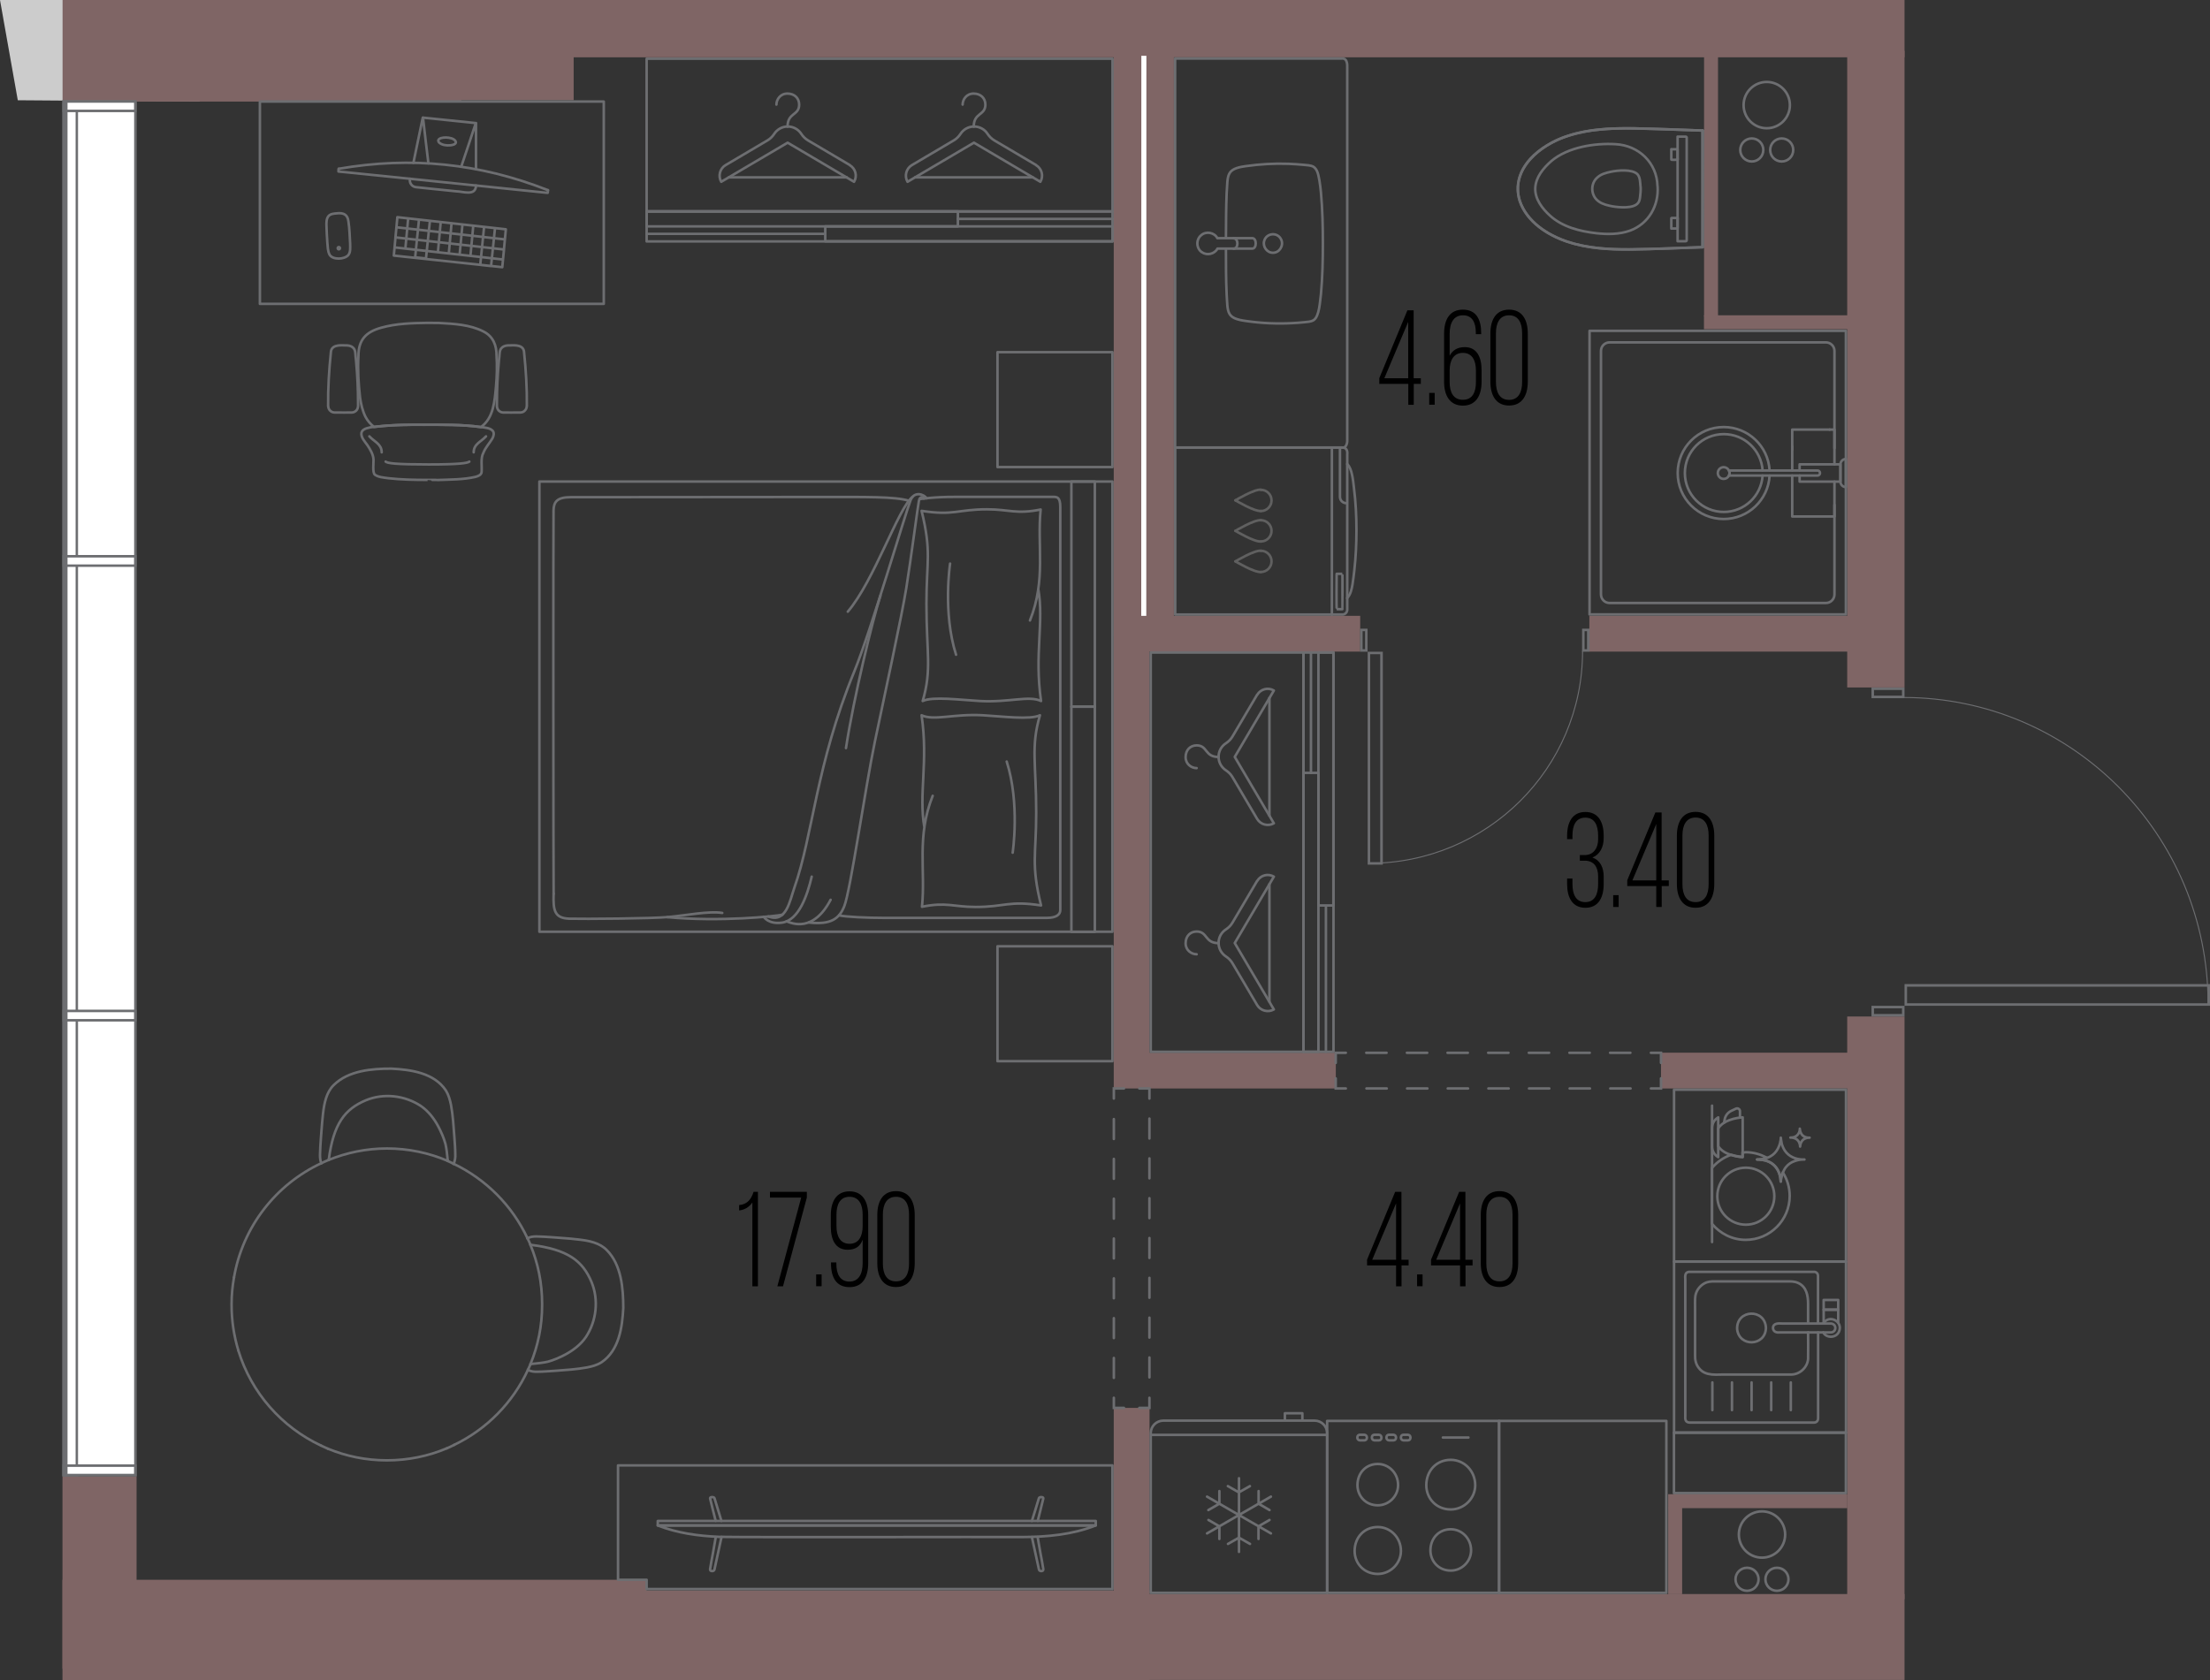 <?xml version="1.0" encoding="UTF-8"?><svg xmlns="http://www.w3.org/2000/svg" viewBox="0 0 218.63 166.25"><rect x="0" y="0" width="218.63" height="166.25" fill="#333333" stroke="none"/><defs><style>.cls-1{fill:#ccc;}.cls-1,.cls-2,.cls-3,.cls-4,.cls-5{stroke-width:0px;}.cls-2{fill:#6d6e71;}.cls-6,.cls-7,.cls-8,.cls-9,.cls-10,.cls-11,.cls-12{fill:none;}.cls-6,.cls-7,.cls-8,.cls-9,.cls-11{stroke-linecap:round;stroke-width:.25px;}.cls-6,.cls-8,.cls-9,.cls-13,.cls-11,.cls-12{stroke:#6d6e71;}.cls-3{fill:#000;}.cls-7{stroke:#606060;}.cls-7,.cls-8,.cls-12{stroke-linejoin:round;}.cls-4{fill:#7f6565;}.cls-9{stroke-dasharray:0 0 1.97 1.97;}.cls-10{stroke:#fff;}.cls-10,.cls-13{stroke-miterlimit:10;stroke-width:.5px;}.cls-13,.cls-5{fill:#fff;}.cls-11{stroke-dasharray:0 0 2.01 2.01;}.cls-12{stroke-width:.1px;}</style></defs><g id="_стены"><polygon class="cls-1" points="19.75 0 0 0 1.76 9.92 19.75 10.05 19.75 0"/><rect class="cls-4" x="165.02" y="147.86" width="17.72" height="1.38" transform="translate(347.77 297.1) rotate(180)"/><rect class="cls-4" x="161.42" y="152.76" width="8.59" height="1.38" transform="translate(12.27 319.17) rotate(-90)"/><rect class="cls-4" x="168.57" y="31.2" width="14.5" height="1.38" transform="translate(351.64 63.78) rotate(180)"/><rect class="cls-4" x="156.38" y="17.71" width="25.76" height="1.38" transform="translate(187.67 -150.85) rotate(90)"/><rect class="cls-4" x="6.18" y="146.09" width="7.33" height="19.05"/><rect class="cls-4" x="6.18" y="156.33" width="57.79" height="9.92"/><rect class="cls-4" x="63.32" y="157.39" width="50.4" height="8.86"/><rect class="cls-4" x="112.61" y="157.74" width="75.8" height="8.5"/><rect class="cls-4" x="13.52" width="43.23" height="9.92"/><rect class="cls-4" x="6.19" y="0" width="39.44" height="10.05"/><rect class="cls-4" x="55.23" width="133.18" height="5.67"/><rect class="cls-4" x="182.74" y="5.03" width="5.67" height="63"/><rect class="cls-4" x="182.74" y="100.59" width="5.67" height="57.66"/><rect class="cls-4" x="157.23" y="60.94" width="25.95" height="3.54"/><rect class="cls-4" x="112.29" y="60.94" width="22.27" height="3.54"/><rect class="cls-4" x="110.18" y="5.21" width="5.95" height="57.72"/><rect class="cls-4" x="110.18" y="62.36" width="3.54" height="45.35"/><rect class="cls-4" x="110.18" y="139.32" width="3.54" height="18.42"/><rect class="cls-4" x="113.19" y="104.17" width="18.96" height="3.54"/><rect class="cls-4" x="164.32" y="104.17" width="18.96" height="3.54"/><polyline class="cls-6" points="132.14 105.18 132.14 104.18 133.14 104.18"/><line class="cls-11" x1="135.16" y1="104.18" x2="162.32" y2="104.18"/><polyline class="cls-6" points="163.32 104.18 164.32 104.18 164.32 105.18"/><polyline class="cls-6" points="164.32 106.71 164.32 107.71 163.32 107.71"/><line class="cls-11" x1="161.31" y1="107.71" x2="134.15" y2="107.71"/><polyline class="cls-6" points="133.14 107.71 132.14 107.71 132.14 106.71"/></g><g id="_акустические_перегородки"><line class="cls-10" x1="113.16" y1="5.52" x2="113.15" y2="60.94"/></g><g id="_окна"><rect class="cls-5" x="6.31" y="10.05" width="7.08" height="135.92"/><path class="cls-2" d="M6.44,10.17h6.83s0,135.67,0,135.67h-6.83s0-135.67,0-135.67M6.19,9.92v136.17s7.33,0,7.33,0V9.92s-7.33,0-7.33,0h0Z"/><rect class="cls-5" x="6.31" y="10.28" width="1.29" height="135.68"/><path class="cls-2" d="M6.44,10.16h0,0M7.48,10.41v135.43s-1.05,0-1.05,0V10.41h1.05M7.73,10.16h-1.55v135.93s1.54,0,1.54,0V10.16h0Z"/><rect class="cls-5" x="9.38" y="141.96" width=".93" height="7.08" transform="translate(-135.66 155.2) rotate(-89.94)"/><path class="cls-2" d="M6.43,145.16h6.83s0,.68,0,.68h-6.83s0-.68,0-.68M6.18,144.91v1.18s7.33,0,7.33,0v-1.18s-7.33,0-7.33,0h0Z"/><polygon class="cls-5" points="6.31 10.98 6.31 10.05 13.39 10.05 13.39 10.98 6.31 10.98"/><path class="cls-2" d="M6.43,10.17h6.83s0,.68,0,.68h-6.83s0-.68,0-.68M6.18,9.92v1.18s7.33,0,7.33,0v-1.18s-7.33,0-7.33,0h0Z"/><rect class="cls-5" x="9.38" y="51.97" width=".93" height="7.08" transform="translate(-45.67 65.3) rotate(-89.94)"/><path class="cls-2" d="M6.43,55.17h6.83s0,.68,0,.68h-6.83s0-.68,0-.68M6.18,54.92v1.18s7.33,0,7.33,0v-1.18s-7.33,0-7.33,0h0Z"/><polygon class="cls-5" points="6.31 100.97 6.31 100.04 13.39 100.04 13.39 100.97 6.31 100.97"/><path class="cls-2" d="M6.43,100.16h6.83s0,.68,0,.68h-6.83s0-.68,0-.68M6.18,99.91v1.18s7.33,0,7.33,0v-1.18s-7.33,0-7.33,0h0Z"/><line class="cls-13" x1="6.43" y1="146.09" x2="6.43" y2="9.92"/></g><g id="_двери"><path class="cls-2" d="M135.04,62.46v1.78h-.24v-1.78h.24M135.29,62.21h-.74v2.28h.74v-2.28h0Z"/><path class="cls-2" d="M157,62.46v1.78h-.24v-1.78h.24M157.25,62.21h-.74v2.28h.74v-2.28h0Z"/><path class="cls-12" d="M156.56,64.43c0,11.6-9.46,21-21.14,21"/><path class="cls-2" d="M136.54,64.74v20.57s-.99,0-.99,0v-20.57h.99M136.79,64.49h-1.49v21.07h1.5v-21.07h0Z"/><path class="cls-2" d="M188.16,99.78v.56h-2.77v-.56h2.77M188.41,99.53h-3.27v1.06h3.27v-1.06h0Z"/><path class="cls-2" d="M188.16,68.28v.56h-2.77v-.56h2.77M188.41,68.03h-3.27v1.06h3.27v-1.06h0Z"/><path class="cls-12" d="M188.31,69.02c16.64,0,30.13,13.58,30.13,30.32"/><path class="cls-2" d="M218.38,97.63v1.65h-29.72v-1.64h29.72M218.63,97.38h-30.22v2.15h30.22v-2.15h0Z"/><polyline class="cls-6" points="111.19 139.32 110.19 139.32 110.19 138.32"/><line class="cls-9" x1="110.19" y1="136.35" x2="110.19" y2="109.7"/><polyline class="cls-6" points="110.19 108.71 110.19 107.71 111.19 107.71"/><polyline class="cls-6" points="112.71 107.71 113.71 107.71 113.71 108.71"/><line class="cls-9" x1="113.71" y1="110.69" x2="113.71" y2="137.33"/><polyline class="cls-6" points="113.71 138.32 113.71 139.32 112.71 139.32"/></g><g id="_мебель"><g id="AG-DETAILS"><g id="POLYLINE"><path class="cls-8" d="M125.93,25.01c-.57.02-1.03-.6-.87-1.16.22-.82,1.35-.91,1.69-.13.27.58-.19,1.31-.82,1.29Z"/></g></g><g id="AG-FIXTURE"><g id="POLYLINE-2"><path class="cls-8" d="M121.28,24.66c0,1.49,0,2.98.07,4.47.12,1.81-.06,2.38,1.95,2.64,1.53.22,3.08.29,4.63.2.35-.02.7-.04,1.05-.08.32-.04.66-.03.96-.2.6-.37.64-1.92.74-2.6.15-1.66.19-3.33.19-4.99,0-1.68-.04-3.36-.19-5.03-.04-.4-.08-.79-.15-1.19-.1-.49-.16-1.11-.61-1.39-.3-.15-.63-.14-.96-.18-.5-.05-1.01-.08-1.51-.1-1.4-.05-2.81.03-4.2.23-2,.26-1.77.91-1.9,2.69-.06,1.46-.06,2.92-.07,4.38"/></g><g id="POLYLINE-3"><path class="cls-8" d="M116.25,5.8v38.49s3.07,0,3.45,0c1.55,0,3.1,0,4.65,0,1.62,0,3.25,0,4.87,0,.61,0,2.65,0,3.27,0,.14,0,.27,0,.41,0,.23-.01.4-.37.38-.75,0-6.38,0-13.12,0-19.52,0-2.05,0-13.12,0-15.17,0-.9,0-1.13,0-2.03,0-.26.02-.54-.08-.76-.11-.25-.3-.29-.47-.27-.28,0-.56,0-.84,0-.77,0-2.96,0-3.73,0-3.36,0-11.9,0-11.9,0Z"/></g></g><path class="cls-8" d="M118.9,24.96c-.57-.38-.6-1.27-.06-1.69.48-.42,1.3-.27,1.59.3h3.46c.45,0,.45,1.03,0,1.03h-3.45c-.28.54-1.05.72-1.54.35Z"/><path class="cls-8" d="M122.03,23.58c.51,0,.51,1.03,0,1.03"/><g id="AG-FIXTURE-2"><g id="POLYLINE-4"><path class="cls-8" d="M133.28,45.92c0,3.96,0,7.93,0,11.89,0,.57,0,1.14,0,1.71,0,.27,0,.54,0,.81,0,.28-.24.51-.52.48-2.5,0-7.46,0-7.46,0,0,0-6.15,0-9.04,0v-16.53c.29,0,1.11,0,1.39,0,1.28,0,2.55,0,3.83,0,2.56,0,5.12,0,7.67,0,1.23,0,2.37,0,3.61,0,.43,0,.56.29.52.68,0,.32,0,.64,0,.95Z"/></g><g id="POLYLINE-5"><line class="cls-8" x1="131.76" y1="60.82" x2="131.76" y2="44.29"/></g><g id="POLYLINE-6"><path class="cls-8" d="M133.28,45.92c.27.27.39.68.47,1.04.1.45.15.92.2,1.38.17,1.36.24,2.73.24,4.11,0,1.33-.06,2.67-.21,3.99-.05.46-.11.93-.18,1.39-.08.47-.19,1-.53,1.36"/></g></g><path class="cls-8" d="M133.18,49.79c-.34,0-.62-.28-.62-.62v-4.84"/><path class="cls-8" d="M132.23,56.79s-.03,3.49.01,3.49c0,0,.55,0,.55,0,0,0,.01,0,.01-.01-.01-.02.03-3.49-.01-3.49,0,0-.55,0-.55,0,0,0-.01,0-.01.01Z"/><path class="cls-7" d="M124.74,48.47c.58,0,1.05.47,1.05,1.05,0,.58-.47,1.05-1.05,1.05"/><path class="cls-7" d="M122.22,49.51s1.88-1.13,2.52-1.05"/><path class="cls-7" d="M122.22,49.51s1.88,1.13,2.52,1.05"/><path class="cls-7" d="M124.74,51.48c.58,0,1.05.47,1.05,1.05,0,.58-.47,1.05-1.05,1.05"/><path class="cls-7" d="M122.22,52.53s1.88-1.13,2.52-1.05"/><path class="cls-7" d="M122.22,52.53s1.88,1.13,2.52,1.05"/><path class="cls-7" d="M124.74,54.5c.58,0,1.05.47,1.05,1.05,0,.58-.47,1.05-1.05,1.05"/><path class="cls-7" d="M122.22,55.55s1.88-1.13,2.52-1.05"/><path class="cls-7" d="M122.22,55.55s1.88,1.13,2.52,1.05"/><rect class="cls-8" x="53.36" y="47.65" width="56.69" height="44.55"/><rect class="cls-8" x="96.01" y="57.63" width="22.28" height="2.32" transform="translate(165.94 -48.36) rotate(90)"/><rect class="cls-8" x="96.01" y="79.91" width="22.28" height="2.32" transform="translate(188.22 -26.08) rotate(90)"/><path class="cls-8" d="M90.97,49.39s1.4-.23,3.52-.22c2.12,0,9.39,0,9.72,0s.68,0,.68,1v39.89c0,.45-.41.77-1.32.77h-16.15c-1.57,0-3.73-.09-4.41-.25"/><path class="cls-8" d="M91.41,49.33c-.23-.25-.42-.13-.51.27s-.79,5.77-1.24,8.58-2.13,10.5-3.1,15.16c-.97,4.66-2.43,14.84-3.04,16.34-.49,1.22-1.29,1.85-3.49,1.61"/><path class="cls-8" d="M82.17,89.04c-1.72,3.27-3.83,2.33-4.35,2.13"/><path class="cls-8" d="M80.3,86.75c-.43,1.82-1.26,4.31-2.93,4.55-1.37.19-1.82-.58-1.82-.58"/><path class="cls-8" d="M91.65,49.31c-.2-.39-1.21-.75-1.57.19-.57,1.46-3.93,12.95-5.55,16.9-3.83,9.34-4.09,16.2-5.95,21.46-.44,1.25-.79,3.52-2.57,2.83"/><path class="cls-8" d="M77.4,90.52c-.72.15-6.14.72-11.38.24"/><path class="cls-8" d="M71.45,90.34c-1.29-.21-3.59.24-5.26.4-1.67.16-8.42.21-9.87.17-1.45-.05-1.61-.79-1.55-2.47"/><path class="cls-8" d="M54.77,88.44c-.03-1.96-.04-37.07-.01-37.92.02-.86.34-1.32,1.7-1.32.9,0,14.66-.02,24.33-.02,4.99,0,7.71-.05,9.12.37"/><path class="cls-8" d="M90.27,49.17c-1.41,1.12-3.79,8.29-6.4,11.36"/><path class="cls-8" d="M87.1,58.94c-.76,2.34-2.64,10.05-3.41,15.09"/><path class="cls-8" d="M102.71,58.26c.59,3.32-.4,6.46.28,11.11-1.21-.57-3.18.16-6.05,0-1.96-.11-4.69-.47-5.66,0,.92-3.13.37-4.76.37-9.64,0-4.22.53-5.07-.48-9.18,3.18.5,3.57-.15,6.47-.15,2.18,0,2.89.51,5.31.02-.37,3.6.56,6.92-1.06,10.98"/><path class="cls-8" d="M93.99,55.77s-.74,4.85.59,9.02"/><path class="cls-8" d="M91.45,81.89c-.59-3.32.4-6.46-.28-11.11,1.21.57,3.18-.16,6.05,0,1.96.11,4.69.47,5.66,0-.92,3.13-.37,4.76-.37,9.64,0,4.22-.53,5.07.48,9.18-3.18-.5-3.57.15-6.47.15-2.18,0-2.89-.51-5.31-.02.37-3.6-.56-6.92,1.06-10.98"/><path class="cls-8" d="M100.18,84.38s.74-4.85-.59-9.02"/><rect class="cls-8" x="98.68" y="93.64" width="11.37" height="11.37"/><rect class="cls-8" x="98.68" y="34.85" width="11.37" height="11.37"/><rect class="cls-8" x="155.9" y="34.09" width="28.06" height="25.36" transform="translate(123.16 216.7) rotate(-90)"/><path class="cls-8" d="M181.48,44.35v-9.62c0-.47-.38-.85-.85-.85h-21.4c-.47,0-.85.38-.85.85v24.09c0,.47.38.85.85.85h21.4c.47,0,.85-.38.85-.85v-8.86"/><polyline class="cls-8" points="178.03 46.55 178.03 45.95 182.07 45.95 182.07 47.66 178.03 47.66 178.03 47.06"/><path class="cls-8" d="M174.37,46.54c-.14-2-1.8-3.58-3.84-3.58h0c-2.13,0-3.85,1.72-3.85,3.85h0c0,2.13,1.72,3.85,3.85,3.85h0c2.04,0,3.71-1.59,3.84-3.6"/><path class="cls-8" d="M175.06,46.54c-.14-2.39-2.12-4.28-4.54-4.28h0c-2.51,0-4.55,2.03-4.55,4.55h0c0,2.51,2.03,4.55,4.55,4.55h0c2.43,0,4.41-1.9,4.54-4.29"/><path class="cls-8" d="M180.95,46.54h2.79c0,.3-.24.54-.54.54h-1.7c-.3,0-.54-.24-.54-.54h0Z" transform="translate(229.15 -135.54) rotate(90)"/><polyline class="cls-8" points="181.48 47.66 181.48 51.11 177.3 51.11 177.3 47.06"/><polyline class="cls-8" points="181 42.51 181.48 42.51 181.48 45.95"/><polyline class="cls-8" points="177.3 44.49 177.3 42.51 181 42.51"/><line class="cls-8" x1="177.3" y1="46.55" x2="177.3" y2="44.19"/><path class="cls-8" d="M171.04,47.06h8.76c.14,0,.25-.11.25-.25s-.11-.25-.25-.25h-8.76c.04.08.06.16.06.25s-.02.18-.06.25Z"/><path class="cls-8" d="M171.04,47.06c.04-.08.06-.16.06-.25s-.02-.18-.06-.25c-.09-.19-.29-.33-.52-.33-.32,0-.58.26-.58.58s.26.58.58.58c.23,0,.42-.13.52-.33Z"/><g id="POLYLINE-7"><line class="cls-8" x1="168.44" y1="12.92" x2="168.44" y2="24.46"/></g><g id="POLYLINE-8"><path class="cls-8" d="M162.29,18.46c-.04-.42-.02-.9-.31-1.23-.54-.51-1.95-.38-2.63-.23-.46.1-.94.22-1.3.54-.76.63-.69,1.86.13,2.41.38.27.88.38,1.34.47.66.11,2.11.25,2.55-.36.12-.17.16-.38.18-.59.04-.33.07-.67.05-1Z"/></g><g id="POLYLINE-9"><path class="cls-8" d="M163.97,18.41c-.05-2.3-1.86-4.02-4.13-4.14-2.07-.13-4.74.29-6.36,1.66-.79.69-1.55,1.59-1.6,2.68-.04,1.09.69,2.03,1.46,2.73,1.25,1.13,2.95,1.55,4.59,1.74,1.11.12,2.27.12,3.33-.26,1.84-.68,2.86-2.48,2.72-4.4Z"/></g><g id="POLYLINE-10"><path class="cls-8" d="M168.44,12.92c-2.29-.08-4.58-.17-6.86-.22-2.15-.02-4.35.07-6.41.73-2.73.83-5.81,3.29-4.82,6.46.71,2.05,2.71,3.35,4.68,4.02,2.09.7,4.32.8,6.51.77,2.3-.04,4.61-.14,6.9-.22.02-3.84,0-7.7,0-11.54Z"/></g><g id="POLYLINE-11"><path class="cls-8" d="M168.44,12.92c-2.17-.07-4.34-.17-6.51-.21-2.69-.05-5.49.04-7.97,1.18-5.75,2.76-4.64,8.06,1.01,10,2,.68,4.14.8,6.24.79,2.41-.02,4.82-.14,7.23-.22"/></g><g id="POLYLINE-12"><line class="cls-8" x1="168.44" y1="24.46" x2="168.44" y2="12.92"/></g><path class="cls-8" d="M166.86,23.79v-10.2s-.04-.07-.09-.07h-.81s0,10.35,0,10.35h.81s.09-.03.09-.07Z"/><g id="POLYLINE-13"><path class="cls-8" d="M165.34,22.62c0-.34,0-.69,0-1.03.01-.03,0-.01.03-.02.14-.01.29,0,.43,0,.03,0,.13-.02.16,0,.03.02,0,.15,0,.18v.82s0,.03-.01.04c-.2,0-.4,0-.6,0Z"/></g><g id="POLYLINE-14"><path class="cls-8" d="M165.34,14.76c0,.34,0,.69,0,1.03.01.03,0,.01.03.02.14.01.29,0,.43,0,.03,0,.13.02.16,0,.03-.02,0-.15,0-.18v-.82s0-.03-.01-.04c-.2,0-.4,0-.6,0Z"/></g><path class="cls-8" d="M59.72,30.07H25.71V10.05h34.02v20.02Z"/><g id="AG-FURNITURE"><path class="cls-8" d="M36.16,41.25c-.3-.6-.45-1.26-.54-1.91-.16-1.36-.24-2.74-.16-4.12,0-1.58.73-2.37,2.25-2.79,1.48-.42,3.06-.46,4.59-.48.38,0,.76,0,1.13.01,1.48.08,3.06.16,4.39.84.97.48,1.31,1.39,1.3,2.38.07,1.01.04,2.03-.05,3.04-.13,1.42-.23,3.14-1.49,4.04-1.88-.26-3.79-.22-5.69-.23-1.63,0-3.28.01-4.89.22-.35-.29-.64-.61-.84-1Z"/><path class="cls-8" d="M35.75,42.95c-.04-.78,1.61-.7,2.16-.8,1.32-.12,2.65-.13,3.98-.12,1.9,0,3.8-.03,5.69.23.4.06.89.07,1.17.38.17.22.08.53-.04.75-.28.47-.69.9-.89,1.42-.3.53-.12,1.35-.18,1.93-.05.27-.33.37-.6.45-1.22.28-2.51.26-3.76.31-.06-.02-.98,0-.98-.01-1.31,0-2.61-.02-3.91-.17-.44-.07-.94-.08-1.31-.35-.25-.22-.11-1.22-.13-1.49-.02-.51-.33-1.02-.62-1.45-.23-.32-.56-.67-.58-1.07Z"/><g id="POLYLINE-16"><path class="cls-8" d="M32.47,40.18c0,.26.16.49.39.59.14.06.29.05.44.05.5,0,.99.01,1.48,0,.26,0,.49-.15.59-.39.08-.19.05-.4.05-.6,0-1.31-.06-2.63-.18-3.94-.01-.2-.04-.4-.06-.6-.03-.31,0-.68-.27-.9-.21-.19-.49-.22-.77-.21-.57-.03-1.39-.05-1.41.72-.18,1.75-.29,3.53-.27,5.29Z"/></g><g id="POLYLINE-17"><path class="cls-8" d="M52.11,40.18c0,.26-.16.49-.39.59-.14.06-.29.05-.44.05-.5,0-.99.01-1.48,0-.26,0-.49-.15-.59-.39-.08-.19-.05-.4-.05-.6,0-1.31.06-2.63.18-3.94.01-.2.04-.4.06-.6.03-.31,0-.68.27-.9.21-.19.49-.22.77-.21.57-.03,1.39-.05,1.41.72.18,1.75.29,3.53.27,5.29Z"/></g><path class="cls-8" d="M46.43,45.68c-.19.15-1,.28-4.03.28-3.29,0-4.07-.12-4.25-.28"/><path class="cls-8" d="M36.54,43.18c.48.53,1.22.76,1.22,1.58"/><path class="cls-8" d="M48.08,43.18c-.48.53-1.22.76-1.22,1.58"/></g><g id="AG-DIGITAL"><g id="POLYLINE-18"><path class="cls-8" d="M33.34,21.11c-.27.02-.63.04-.83.26-.24.27-.22.69-.21,1.03.01.52.05,1.04.08,1.56.04.41.03.86.22,1.24.33.54,1.46.48,1.85.05.25-.31.19-.75.19-1.12-.04-.74-.06-1.48-.17-2.22-.08-.69-.5-.87-1.14-.8Z"/></g><g id="POLYLINE-19"><path class="cls-8" d="M47.09,18.36c-.03,1.08-1.29.58-1.97.57-.82-.08-1.63-.17-2.45-.25-.51-.05-1.01-.1-1.52-.16-.4-.04-.69-.44-.58-.83"/></g><g id="POLYLINE-20"><path class="cls-8" d="M45.1,14.08c-.02.23-.41.29-.58.3-.34.03-.77-.02-1.04-.24-.14-.11-.18-.28-.02-.39.34-.26,1.57-.18,1.64.33Z"/></g><g id="POLYLINE-21"><path class="cls-8" d="M54.21,18.82c-6.76-2.66-13.54-3.36-20.7-2.12"/></g><g id="POLYLINE-22"><path class="cls-8" d="M54.21,18.82c-.02.08,0,.19-.03.26-.04,0-.11,0-.16-.01-3.38-.35-6.77-.69-10.15-1.04-3.26-.33-6.53-.67-9.79-1-.2-.02-.41-.03-.6-.06-.01-.02.01-.12.01-.15,0-.02,0-.1.01-.11,0,0,.02,0,.02,0"/></g><g id="POLYLINE-23"><path class="cls-8" d="M47.08,12.18c-1.75-.18-3.49-.36-5.24-.54"/></g><g id="POLYLINE-24"><path class="cls-8" d="M42.38,16.16c-.19-1.49-.35-2.99-.53-4.49-.02-.06-.04.01-.04.04-.3,1.46-.6,2.93-.91,4.39"/></g><g id="POLYLINE-25"><path class="cls-8" d="M45.63,16.49c.49-1.42.95-2.86,1.43-4.28.03-.06.03.02.03.05,0,1.49,0,2.99,0,4.48"/></g><circle class="cls-8" cx="33.52" cy="24.56" r=".11"/><g id="LINE"><polyline class="cls-8" points="39.03 24.48 49.76 25.68 49.86 24.69 39.12 23.49 39.22 22.49 49.95 23.69 50.04 22.69 39.31 21.49 38.96 25.29 49.69 26.44 50.04 22.69 48.97 22.57 48.58 26.33 47.51 26.21 47.89 22.45 46.82 22.33 46.54 25.32 45.47 25.2 45.75 22.21 44.67 22.09 44.4 25.08 43.32 24.96 43.6 21.97 42.53 21.85 42.14 25.58 41.07 25.46 41.45 21.73 40.38 21.61 40.1 24.6"/></g></g><path class="cls-8" d="M32.52,114.78c.47-3.6,1.6-5.03,3.67-5.9,1.77-.73,3.85-.49,5.44.56.76.52,1.33,1.27,1.75,2.07.28.54.53,1.11.69,1.7.09.38.17.97.23,1.67"/><path class="cls-8" d="M31.79,115.1c-.22-.46-.1-1.22-.1-1.64.03-.56.08-1.11.12-1.67.04-.54.09-1.09.15-1.63.12-.99.32-2.07,1.06-2.79,1.44-1.43,3.78-1.63,5.71-1.62,1.94.1,4.22.42,5.38,2.16.27.44.41.94.51,1.45.19,1.04.25,2.1.33,3.15.04.57.09,1.14.09,1.71.02.29-.02.68-.18.95"/><path class="cls-8" d="M52.48,134.98c.72-.06,1.32-.14,1.71-.23.59-.16,1.16-.41,1.7-.69.8-.43,1.55-.99,2.07-1.75,1.05-1.59,1.29-3.67.56-5.44-.88-2.1-2.33-3.23-6.04-3.69"/><path class="cls-8" d="M52.23,135.55c.27.17.66.21.96.19.57,0,1.14-.06,1.71-.09,1.05-.08,2.11-.14,3.15-.33.51-.1,1.01-.23,1.45-.51,1.74-1.17,2.06-3.45,2.16-5.38,0-1.93-.19-4.27-1.62-5.71-.72-.75-1.8-.95-2.79-1.06-.54-.07-1.09-.11-1.63-.15-.56-.04-1.11-.09-1.67-.12-.46,0-1.33-.15-1.76.16"/><path class="cls-8" d="M23.15,126.41c-.15.85-.24,1.71-.24,2.6v.13c0,1.57.24,3.08.67,4.5"/><path class="cls-8" d="M32.52,114.78c-.25.1-.48.21-.72.32"/><path class="cls-8" d="M31.76,143.05c-3.9-1.83-6.9-5.23-8.18-9.4"/><path class="cls-8" d="M52.48,134.98c.74-1.8,1.15-3.76,1.15-5.83v-.13c0-2.07-.41-4.04-1.16-5.84"/><path class="cls-8" d="M52.48,123.18c-.09-.22-.19-.43-.3-.65"/><path class="cls-8" d="M32.44,143.36c-.23-.1-.45-.2-.68-.31"/><path class="cls-8" d="M52.18,122.53c-1.51-3.23-4.1-5.83-7.31-7.37"/><path class="cls-8" d="M32.44,143.36c1.8.74,3.76,1.15,5.83,1.15,2.1,0,4.11-.42,5.93-1.19"/><path class="cls-8" d="M52.23,135.55c.09-.19.18-.38.26-.57"/><path class="cls-8" d="M44.29,114.88c.2.09.39.19.58.28"/><path class="cls-8" d="M44.93,142.98c-.24.12-.48.24-.72.34"/><path class="cls-8" d="M23.15,126.41c.86-5.03,4.16-9.22,8.65-11.31"/><path class="cls-8" d="M32.52,114.78c1.78-.72,3.72-1.13,5.76-1.13,2.14,0,4.17.44,6.02,1.23"/><path class="cls-8" d="M52.23,135.55c-1.49,3.25-4.08,5.88-7.3,7.43"/><path class="cls-8" d="M110.05,157.25h-46.08s0-.92,0-.92h-2.83v-11.32s48.91,0,48.91,0v12.25Z"/><g id="AG-DIGITAL-2"><g id="POLYLINE-26"><polygon class="cls-8" points="65.07 150.95 65.07 150.51 108.4 150.51 108.4 150.95 65.07 150.95"/></g><g id="POLYLINE-27"><path class="cls-8" d="M101.1,152.1c2.47-.01,4.98-.23,7.3-1.15-9.06,0-34.19,0-43.33,0,1.92.76,3.99,1.04,6.05,1.13,3.3.06,26.69,0,29.99.02Z"/></g><g id="POLYLINE-28"><path class="cls-8" d="M102.08,152.09c.22,1.03.44,2.04.67,3.08.02.11.03.24.15.28.15.06.34,0,.31-.19-.07-.51-.18-1.01-.27-1.51-.1-.55-.19-1.1-.29-1.65"/></g><g id="POLYLINE-29"><path class="cls-8" d="M102.08,150.51c.23-.71.44-1.41.66-2.13.02-.08.03-.19.15-.22.15-.04.35,0,.32.13-.17.74-.37,1.47-.55,2.21"/></g><g id="POLYLINE-30"><path class="cls-8" d="M71.37,150.51c-.22-.71-.43-1.41-.65-2.13-.02-.08-.03-.19-.15-.22-.15-.04-.35,0-.32.13.17.74.37,1.47.55,2.21"/></g><g id="POLYLINE-31"><path class="cls-8" d="M71.38,152.09c-.22,1.03-.44,2.04-.67,3.08-.02.11-.03.24-.15.28-.15.06-.34,0-.31-.19.07-.51.18-1.01.27-1.51.1-.55.19-1.1.29-1.65"/></g></g><rect class="cls-8" x="128.95" y="64.57" width="2.97" height="39.51"/><rect class="cls-8" x="113.84" y="64.57" width="15.11" height="39.51"/><path class="cls-8" d="M129.69,76.48v-11.92s0,11.92,0,11.92Z"/><path class="cls-8" d="M131.17,104.08v-14.3s0,14.3,0,14.3Z"/><rect class="cls-8" x="130.43" y="64.56" width="1.48" height="25.04"/><rect class="cls-8" x="128.95" y="76.48" width="1.48" height="27.6"/><path class="cls-8" d="M118.38,94.43c-.5,0-1.09-.38-1.09-1.09s.47-1.16,1.09-1.16c1.1,0,.78,1.15,2.18,1.15"/><path class="cls-8" d="M124.37,87.16l-2.45,4.15c-.16.27-.38.49-.64.66-.44.28-.73.78-.73,1.34s.29,1.05.73,1.34c.26.17.48.39.64.66l2.45,4.15c.34.57,1.08.76,1.65.43l-3.87-6.57,3.87-6.57h0c-.57-.34-1.31-.15-1.65.43Z"/><line class="cls-8" x1="125.58" y1="87.49" x2="125.58" y2="99.13"/><path class="cls-8" d="M118.38,76.01c-.5,0-1.09-.38-1.09-1.09s.47-1.16,1.09-1.16c1.1,0,.78,1.15,2.18,1.15"/><path class="cls-8" d="M124.37,68.74l-2.45,4.15c-.16.27-.38.49-.64.66-.44.28-.73.78-.73,1.34s.29,1.05.73,1.34c.26.17.48.39.64.66l2.45,4.15c.34.57,1.08.76,1.65.43l-3.87-6.57,3.87-6.57h0c-.57-.34-1.31-.15-1.65.43Z"/><line class="cls-8" x1="125.58" y1="69.06" x2="125.58" y2="80.71"/><rect class="cls-8" x="63.97" y="20.92" width="46.09" height="2.97"/><rect class="cls-8" x="63.97" y="5.81" width="46.09" height="15.11"/><path class="cls-8" d="M94.76,21.66h15.3s-15.3,0-15.3,0Z"/><path class="cls-8" d="M63.97,23.14h17.49s-17.49,0-17.49,0Z"/><rect class="cls-8" x="81.64" y="22.4" width="28.43" height="1.48"/><rect class="cls-8" x="63.97" y="20.92" width="30.79" height="1.48"/><path class="cls-8" d="M76.81,10.35c0-.5.38-1.09,1.09-1.09s1.16.47,1.16,1.09c0,1.1-1.15.78-1.15,2.18"/><path class="cls-8" d="M84.08,16.34l-4.15-2.45c-.27-.16-.49-.38-.66-.64-.28-.44-.78-.73-1.34-.73s-1.05.29-1.34.73c-.17.26-.39.48-.66.64l-4.15,2.45c-.57.34-.76,1.08-.43,1.65l6.57-3.87,6.57,3.87h0c.34-.57.15-1.31-.43-1.65Z"/><line class="cls-8" x1="83.76" y1="17.55" x2="72.11" y2="17.55"/><path class="cls-8" d="M95.23,10.35c0-.5.38-1.09,1.09-1.09s1.16.47,1.16,1.09c0,1.1-1.15.78-1.15,2.18"/><path class="cls-8" d="M102.51,16.34l-4.15-2.45c-.27-.16-.49-.38-.66-.64-.28-.44-.78-.73-1.34-.73-.56,0-1.05.29-1.34.73-.17.26-.39.48-.66.64l-4.15,2.45c-.57.34-.76,1.08-.43,1.65l6.57-3.87,6.57,3.87h0c.34-.57.15-1.31-.43-1.65Z"/><line class="cls-8" x1="102.18" y1="17.55" x2="90.53" y2="17.55"/><path class="cls-8" d="M131.29,141.99h-17.45s17.45,0,17.45,0ZM113.84,141.82c0-.68.56-1.24,1.24-1.24h14.97c.69,0,1.24.56,1.24,1.24v15.8h-17.45v-15.8ZM127.11,140.55v-.7h1.73v.7M122.57,146.28v7.29M121.48,152.78l1.09-.62,1.09.62M123.65,147.06l-1.09.62-1.09-.62M125.73,148.1l-6.32,3.64M119.55,150.41l1.08.63v1.25M125.59,149.43l-1.08-.63v-1.25M125.73,151.74l-6.32-3.64M120.63,147.55v1.25s-1.09.63-1.09.63M124.5,152.29v-1.25s1.09-.63,1.09-.63"/><path class="cls-8" d="M131.29,140.61v17.01s17.01,0,17.01,0v-17.01s-17.01,0-17.01,0ZM141.51,153.42c0-1.18.82-2.09,2.01-2.09,1.1,0,2.01.91,2.01,2.09,0,1.09-.91,2-2.01,2-1.19,0-2.01-.91-2.01-2ZM134.29,146.96c0-1.18.82-2.09,2.01-2.09,1.1,0,2.01.91,2.01,2.09,0,1.09-.91,2-2.01,2-1.19,0-2.01-.91-2.01-2ZM134.01,153.48c0-1.34.94-2.37,2.29-2.37,1.25,0,2.29,1.03,2.29,2.37,0,1.24-1.04,2.27-2.29,2.27-1.35,0-2.29-1.03-2.29-2.27ZM141.1,146.97c0-1.42.99-2.51,2.42-2.51,1.32,0,2.42,1.09,2.42,2.51,0,1.31-1.1,2.4-2.42,2.4-1.43,0-2.42-1.09-2.42-2.4Z"/><rect class="cls-8" x="134.28" y="141.98" width=".94" height=".55" rx=".24" ry=".24"/><rect class="cls-8" x="135.72" y="141.98" width=".94" height=".55" rx=".24" ry=".24"/><rect class="cls-8" x="137.16" y="141.98" width=".94" height=".55" rx=".24" ry=".24"/><rect class="cls-8" x="138.59" y="141.98" width=".94" height=".55" rx=".24" ry=".24"/><line class="cls-8" x1="142.74" y1="142.25" x2="145.27" y2="142.25"/><rect class="cls-8" x="165.61" y="124.85" width="17.01" height="16.92"/><g id="AG-DETAILS-2"><g id="POLYLINE-32"><path class="cls-8" d="M174.7,131.41c-.05,1.82-2.66,1.92-2.85.11-.07-1.96,2.77-2.07,2.85-.11Z"/></g></g><g id="POLYLINE-33"><line class="cls-8" x1="173.28" y1="136.8" x2="173.28" y2="139.54"/></g><g id="POLYLINE-34"><line class="cls-8" x1="177.16" y1="136.8" x2="177.16" y2="139.54"/></g><g id="POLYLINE-35"><line class="cls-8" x1="175.22" y1="136.8" x2="175.22" y2="139.54"/></g><g id="POLYLINE-36"><line class="cls-8" x1="171.34" y1="136.8" x2="171.34" y2="139.54"/></g><g id="POLYLINE-37"><line class="cls-8" x1="169.4" y1="136.8" x2="169.4" y2="139.54"/></g><g id="POLYLINE-38"><path class="cls-8" d="M175.4,131.41c0,.33.31.48.61.44.58,0,4.87,0,5.05,0,.61.04.7-.8.09-.88-.81,0-3.97,0-4.85,0-.35-.02-.89-.05-.9.44Z"/></g><g id="POLYLINE-39"><path class="cls-8" d="M180.37,130.97c.58-.95,2.01-.2,1.55.82-.28.62-1.23.66-1.55.06"/></g><g id="POLYLINE-40"><path class="cls-8" d="M178.87,131.85c0,.89.02,1.74,0,2.64-.08.86-.86,1.55-1.72,1.53-.43,0-.86,0-1.29,0h-2.52c-.84,0-1.69,0-2.53,0-.94-.03-2.08.22-2.74-.64-.29-.35-.4-.82-.38-1.27,0-.69,0-1.37,0-2.06v-2.56c.01-.43-.03-.85.03-1.27.11-.6.54-1.11,1.11-1.32.35-.12.73-.1,1.09-.1.71,0,1.42,0,2.13,0,1.57,0,3.13,0,4.7,0,.39,0,.76-.01,1.12.15.84.37,1,1.25,1,2.1,0,.64,0,1.27,0,1.9"/></g><g id="POLYLINE-41"><path class="cls-8" d="M179.85,130.97c0-1.13,0-2.25,0-3.39,0-.45,0-.89,0-1.34,0-.24-.22-.42-.45-.38-4.11,0-8.23,0-12.34,0-.38.05-.36.43-.34.73,0,.35,0,13.27,0,13.57-.04.48.14.65.63.61.39,0,.79,0,1.18,0,1.38,0,2.77,0,4.15,0,1.49,0,2.98,0,4.47,0,.77,0,1.54,0,2.31,0,.24,0,.4-.18.4-.41,0-.26,0-8.33,0-8.5"/></g><rect class="cls-8" x="180.41" y="128.64" width="1.44" height=".96"/><polyline class="cls-8" points="180.41 130.87 180.41 129.6 181.85 129.6 181.85 130.87"/><rect class="cls-8" x="165.61" y="107.84" width="17.01" height="17.01" transform="translate(57.77 290.45) rotate(-90)"/><circle class="cls-8" cx="172.71" cy="118.37" r="2.82"/><path class="cls-8" d="M177.12,112.57s0,0,0,0c0,0,0,0,.01,0,.01,0,.02,0,.03,0,.05,0,.09,0,.14-.01.09,0,.18-.03.26-.07.14-.06.25-.15.33-.27.09-.12.14-.27.16-.43,0-.02,0-.04,0-.06,0-.02,0-.03,0-.04,0,0,0,0,0,0,0,0,.02.14.03.21.03.11.07.22.13.31.08.13.19.22.34.29.11.05.22.08.35.08.02,0,.04,0,.06,0,.02,0,.04,0,.06,0,0,0,0,0,0,0,0,0,0,0,0,0,0,0,0,0,0,0,0,0,0,0,0,0-.01,0-.03,0-.04,0h0c-.13,0-.24.02-.34.06-.15.05-.26.13-.35.24-.12.15-.19.34-.21.55,0,0,0,0,0,.01,0,0,0,.02,0,.02,0,0,0,0,0,0,0,0,0,0,0,0,0-.11-.02-.2-.05-.29-.03-.1-.08-.2-.14-.28-.13-.16-.3-.26-.52-.3-.05,0-.1-.01-.15-.02-.02,0-.05,0-.07,0,0,0-.01,0-.02,0,0,0,0,0,0,0Z"/><line class="cls-8" x1="169.37" y1="122.91" x2="169.37" y2="109.41"/><path class="cls-8" d="M172.4,114.06c.11,0,.2-.04.31-.04.76,0,1.46.21,2.08.55-.17.06-.34.12-.52.14-.11.01-.23.02-.34.03-.03,0-.06,0-.08,0-.02,0-.03,0-.03,0,0,0,0,0,0,0,0,0,0,0,0,0,.01,0,.03,0,.05,0,.06,0,.11,0,.17.01.12,0,.25.02.37.04.55.09.98.34,1.28.73.15.2.27.42.35.68.07.21.11.44.12.7,0,0,0,.01,0,.02,0,0,0,0,.01,0,0,0,0-.04,0-.06,0,0,0-.02,0-.03.02-.29.09-.56.2-.81.43.67.68,1.47.68,2.32,0,2.4-1.95,4.35-4.35,4.35-1.35,0-2.54-.63-3.34-1.59v-5.52c.5-.6,1.16-1.05,1.9-1.31.59.19,1.12.21,1.12.21v-.45Z"/><path class="cls-8" d="M176.24,113.08c.06.27.17.53.31.75.2.31.48.55.82.7.26.12.54.18.86.21.05,0,.1,0,.14,0,.04,0,.09,0,.14,0,0,0,0,0,0,0,0,0,0,0,0,0,0,0,0,0,0,0,0,0,0,0,0,0-.03,0-.07,0-.11,0h0c-.31,0-.58.06-.84.15-.36.12-.65.32-.87.59-.13.16-.23.35-.31.54-.1.25-.18.51-.2.81,0,0,0,.02,0,.03,0,.02,0,.06,0,.06,0,0-.01,0-.01,0,0,0,0,0,0-.02-.01-.26-.05-.49-.12-.7-.08-.26-.2-.49-.35-.68-.31-.39-.74-.64-1.28-.73-.12-.02-.25-.03-.37-.04-.06,0-.11,0-.17-.01-.02,0-.03,0-.05,0,0,0,0,0,0,0,0,0,0,0,0,0,0,0,.01,0,.03,0,.03,0,.06,0,.08,0,.11,0,.23-.01.34-.03.18-.02.35-.08.52-.14.04-.02.08-.02.13-.03.34-.15.62-.37.82-.66.21-.3.34-.65.4-1.04,0-.05.01-.1.02-.15,0-.04,0-.07,0-.11,0,0,0,0,0,0,0,0,.04.34.08.51Z"/><path class="cls-8" d="M172.4,114.06v.45s-.53-.02-1.12-.21c-.48-.15-1-.41-1.3-.87v-1.77c.66-1.03,2.42-1.09,2.42-1.09v3.49Z"/><path class="cls-8" d="M169.98,111.65v1.77s0,1.09,0,1.09l-.1-.07c-.32-.22-.51-.59-.51-.98v-1.84c0-.39.19-.76.51-.98l.1-.07v1.09Z"/><path class="cls-8" d="M172.13,110.59v-.63c0-.2-.21-.34-.4-.25l-.45.21c-.36.17-.61.5-.67.89l-.05.28"/><rect class="cls-8" x="171.12" y="136.25" width="5.98" height="17.01" transform="translate(29.35 318.87) rotate(-90)"/><rect class="cls-8" x="148.3" y="140.61" width="16.55" height="17.01"/></g><g id="_площади"><path class="cls-3" d="M139.86,37.99v2.07h-.54v-2.07h-2.87v-.57l2.78-6.71h.62v6.72h.71v.56h-.71ZM136.95,37.43h2.36v-5.58l-2.36,5.58Z"/><path class="cls-3" d="M141.93,38.88v1.17h-.54v-1.17h.54Z"/><path class="cls-3" d="M146.53,32.96v.11h-.53v-.15c0-1-.35-1.72-1.27-1.72s-1.32.75-1.32,1.84v2.16c.28-.52.74-.85,1.5-.85,1.18,0,1.66.97,1.66,2.28v1.15c0,1.36-.56,2.36-1.85,2.36s-1.86-1-1.86-2.36v-4.75c0-1.4.55-2.39,1.86-2.39s1.81.96,1.81,2.32ZM143.41,36.67v1.13c0,1.03.37,1.76,1.31,1.76s1.29-.73,1.29-1.76v-1.13c0-1-.37-1.75-1.29-1.75s-1.31.75-1.31,1.75Z"/><path class="cls-3" d="M147.44,33c0-1.37.56-2.36,1.85-2.36s1.85.99,1.85,2.36v4.77c0,1.36-.56,2.36-1.85,2.36s-1.85-1-1.85-2.36v-4.77ZM147.99,37.8c0,1.03.37,1.77,1.3,1.77s1.29-.75,1.29-1.77v-4.84c0-1.01-.37-1.76-1.29-1.76s-1.3.75-1.3,1.76v4.84Z"/><path class="cls-3" d="M158.65,82.7v.23c0,.92-.4,1.65-1.12,1.93.76.25,1.12.97,1.12,1.89v.72c0,1.36-.53,2.36-1.81,2.36s-1.81-1-1.81-2.36v-.53h.53v.56c0,1.01.35,1.77,1.27,1.77s1.27-.75,1.27-1.81v-.72c0-.97-.43-1.53-1.25-1.57h-.56v-.56h.59c.76-.05,1.22-.67,1.22-1.56v-.33c0-1.07-.35-1.81-1.27-1.81s-1.27.75-1.27,1.76v.37h-.53v-.33c0-1.36.53-2.36,1.81-2.36s1.81,1,1.81,2.36Z"/><path class="cls-3" d="M160.13,88.58v1.17h-.54v-1.17h.54Z"/><path class="cls-3" d="M164.39,87.68v2.07h-.54v-2.07h-2.87v-.57l2.78-6.71h.62v6.72h.71v.56h-.71ZM161.49,87.12h2.36v-5.58l-2.36,5.58Z"/><path class="cls-3" d="M165.89,82.7c0-1.37.56-2.36,1.85-2.36s1.85.99,1.85,2.36v4.77c0,1.36-.56,2.36-1.85,2.36s-1.85-1-1.85-2.36v-4.77ZM166.44,87.5c0,1.03.37,1.77,1.3,1.77s1.29-.75,1.29-1.77v-4.84c0-1.01-.37-1.76-1.29-1.76s-1.3.75-1.3,1.76v4.84Z"/><path class="cls-3" d="M74.43,118.99c-.3.44-.74.73-1.31.79v-.53c.83-.07,1.21-.61,1.43-1.31h.43v9.35h-.55v-8.29Z"/><path class="cls-3" d="M79.25,118.51h-3.08v-.57h3.65v.56l-2.36,8.79h-.56l2.36-8.78Z"/><path class="cls-3" d="M81.28,126.11v1.17h-.54v-1.17h.54Z"/><path class="cls-3" d="M85.89,120.23v4.75c0,1.39-.54,2.39-1.85,2.39s-1.83-.97-1.83-2.33v-.12h.53v.15c0,1.01.37,1.75,1.29,1.75s1.31-.75,1.31-1.85v-2.29c-.26.69-.74.99-1.49.99-1.18,0-1.66-.96-1.66-2.28v-1.13c0-1.37.56-2.37,1.85-2.37s1.85,1,1.85,2.37ZM82.75,120.19v1.13c0,1.01.37,1.76,1.29,1.76s1.3-.75,1.3-1.76v-1.13c0-1.01-.37-1.76-1.3-1.76s-1.29.75-1.29,1.76Z"/><path class="cls-3" d="M86.79,120.23c0-1.37.56-2.36,1.85-2.36s1.85.99,1.85,2.36v4.77c0,1.36-.56,2.36-1.85,2.36s-1.85-1-1.85-2.36v-4.77ZM87.34,125.03c0,1.03.37,1.77,1.3,1.77s1.29-.75,1.29-1.77v-4.84c0-1.01-.37-1.76-1.29-1.76s-1.3.75-1.3,1.76v4.84Z"/><path class="cls-3" d="M138.65,125.22v2.07h-.54v-2.07h-2.87v-.57l2.78-6.71h.62v6.72h.71v.56h-.71ZM135.75,124.66h2.36v-5.58l-2.36,5.58Z"/><path class="cls-3" d="M140.73,126.11v1.17h-.54v-1.17h.54Z"/><path class="cls-3" d="M144.98,125.22v2.07h-.54v-2.07h-2.87v-.57l2.78-6.71h.62v6.72h.71v.56h-.71ZM142.08,124.66h2.36v-5.58l-2.36,5.58Z"/><path class="cls-3" d="M146.49,120.23c0-1.37.56-2.36,1.85-2.36s1.85.99,1.85,2.36v4.77c0,1.36-.56,2.36-1.85,2.36s-1.85-1-1.85-2.36v-4.77ZM147.04,125.03c0,1.03.37,1.77,1.3,1.77s1.29-.75,1.29-1.77v-4.84c0-1.01-.37-1.76-1.29-1.76s-1.3.75-1.3,1.76v4.84Z"/></g><g id="_водопровод"><circle class="cls-8" cx="174.31" cy="151.85" r="2.29"/><circle class="cls-8" cx="172.83" cy="156.28" r="1.14"/><circle class="cls-8" cx="175.79" cy="156.28" r="1.14"/><circle class="cls-8" cx="174.78" cy="10.4" r="2.29"/><circle class="cls-8" cx="173.3" cy="14.84" r="1.14"/><circle class="cls-8" cx="176.26" cy="14.84" r="1.14"/></g></svg>